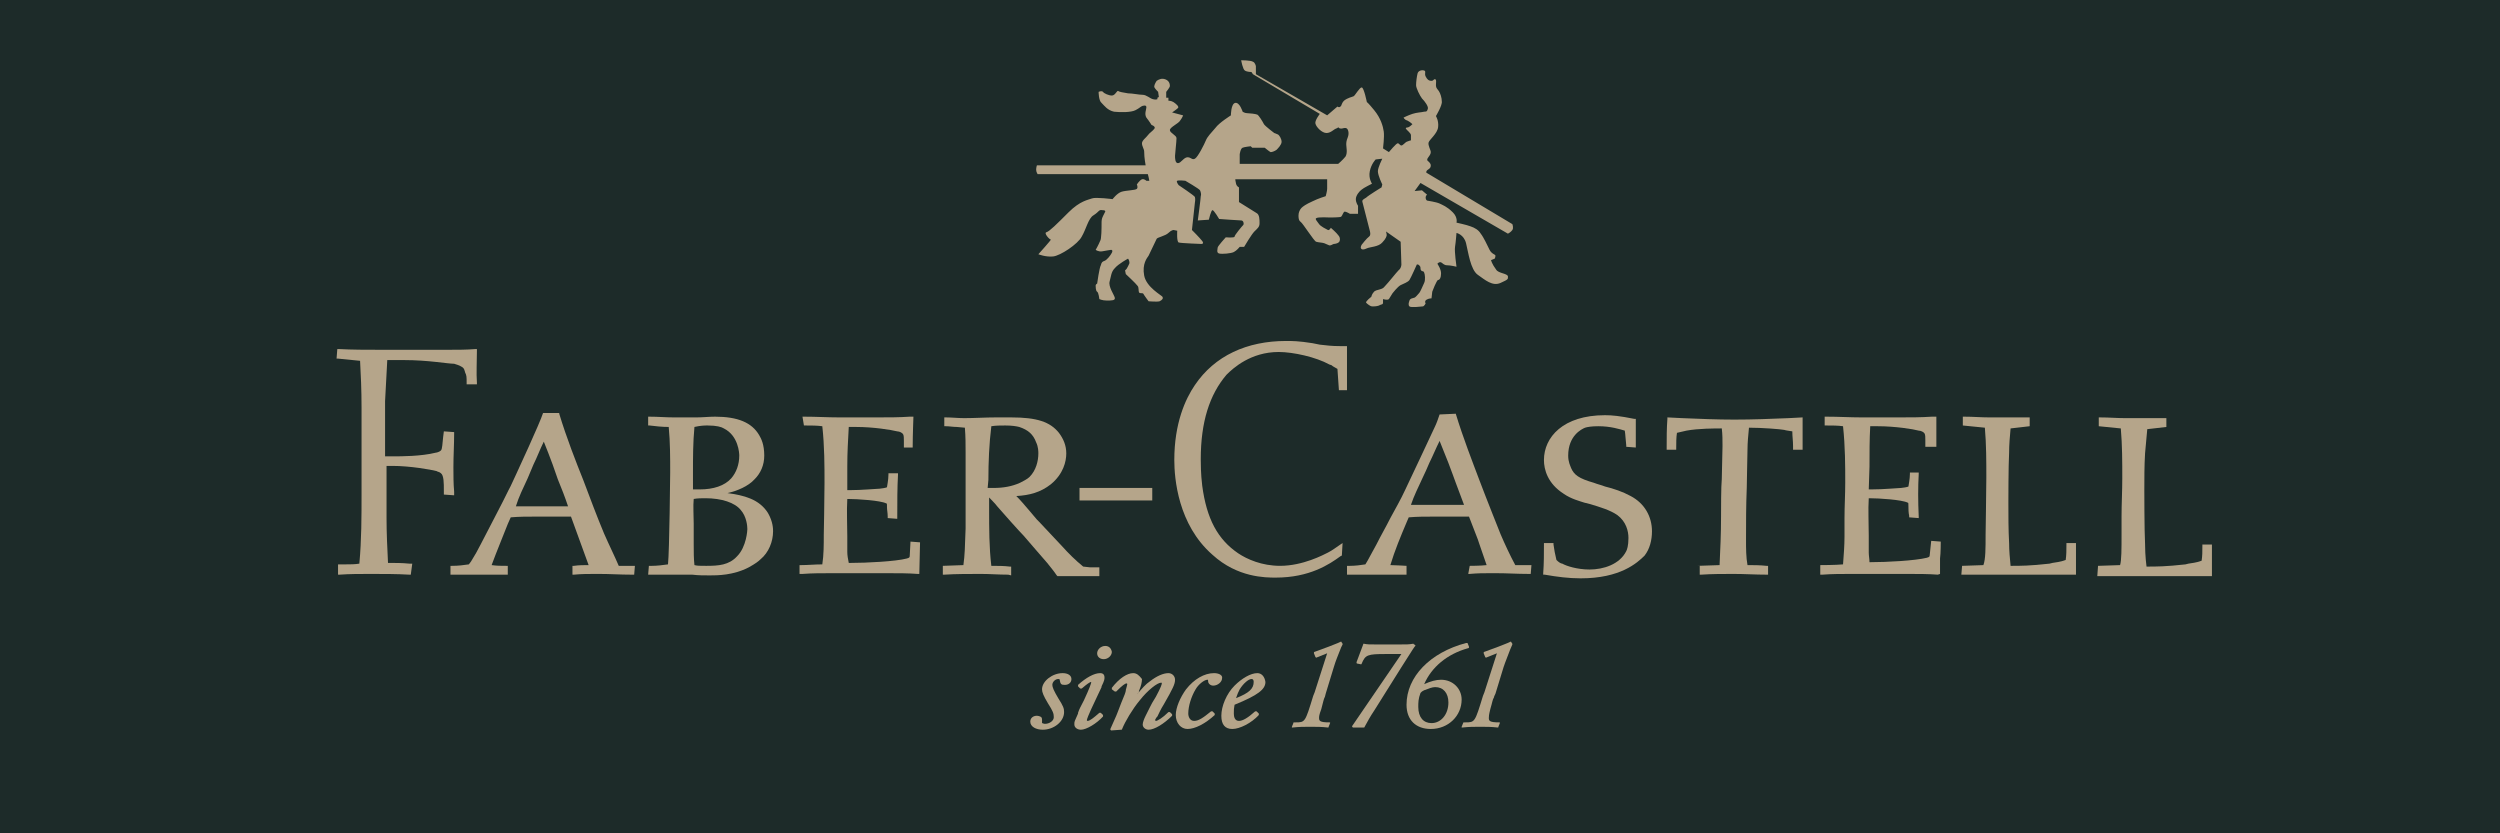 <?xml version="1.0" encoding="utf-8"?>
<!-- Generator: Adobe Illustrator 24.0.2, SVG Export Plug-In . SVG Version: 6.00 Build 0)  -->
<svg version="1.1" id="Ebene_1" xmlns="http://www.w3.org/2000/svg" xmlns:xlink="http://www.w3.org/1999/xlink" x="0px" y="0px"
	 viewBox="0 0 340.2 113.4" style="enable-background:new 0 0 340.2 113.4;" xml:space="preserve">
<style type="text/css">
	.st0{fill-rule:evenodd;clip-rule:evenodd;fill:#1D2B29;}
	.st1{fill:#B5A58A;}
</style>
<rect class="st0" width="340.2" height="113.4"/>
<g>
	<g>
		<path class="st1" d="M155.9,22.5h-14.8c0,0-0.1,0.3-0.1,0.6c0,0.3,0.2,0.6,0.2,0.6h15l0.1,0.4l0.1,0.5l-0.4,0c0,0-0.3-0.3-0.6-0.2
			c-0.3,0.1-0.7,0.7-0.7,0.7s0.2,0.4,0,0.6c-0.2,0.2-1.5,0.2-2.1,0.4c-0.6,0.2-1.2,1-1.2,1s-2.3-0.3-2.8-0.1
			c-0.5,0.2-1.6,0.3-3.2,1.9c-1.6,1.6-2.6,2.6-3,2.7c-0.4,0.1,0.4,1,0.6,1c0.1,0-1.7,2-1.7,2s1,0.4,2,0.3c1-0.1,3.4-1.7,3.9-2.7
			c0.6-1,0.9-2.5,1.6-2.9c0.8-0.5,0.7-0.8,1.2-0.7c0.5,0,0.4,0.2,0.4,0.2s-0.1,0.2-0.3,0.6c-0.2,0.4-0.2,0.6-0.2,1.1
			c0,0.4,0,2.1-0.2,2.3c-0.2,0.5-0.6,1.2-0.6,1.2s0.4,0.3,0.9,0.2c0.5-0.1,1.2-0.2,1.2-0.2s0.3,0,0.1,0.4c-0.2,0.4-0.7,1-1,1.1
			c-0.3,0.1-0.4,0.2-0.5,0.6c-0.2,0.3-0.5,2.5-0.5,2.5s-0.1,0-0.2,0.2c0,0.2,0,0.8,0.2,0.9c0.2,0.1,0.3,1,0.3,1s0.4,0.2,1,0.2
			c0.7,0,1.2,0,1.1-0.4c-0.1-0.4-0.9-1.5-0.7-2.2c0.2-0.7,0.2-1.3,0.7-1.8c0.5-0.6,1.8-1.3,1.8-1.3s0.2,0.2,0.2,0.6
			c-0.1,0.3-0.4,0.8-0.4,0.8l-0.2,0.2l0.1,0.5c0,0,1.4,1.3,1.6,1.6c0.2,0.2,0.1,0.7,0.2,0.9c0.2,0.2,0.5,0,0.6,0.2
			c0.1,0.2,0.7,1,0.7,1s1.2,0.1,1.5,0c0.4-0.2,0.5-0.4,0.4-0.6c-0.1-0.2-2.2-1.3-2.5-2.9c-0.3-1.6,0.4-2.4,0.6-2.7
			c0.2-0.4,1-2.1,1.1-2.3c0.1-0.2,1.2-0.4,1.6-0.8c0.4-0.4,0.7-0.4,0.7-0.4l0.5,0.1c0,0-0.1,1.5,0.2,1.6c0.3,0.1,3.1,0.2,3.1,0.2
			s0.4,0,0.1-0.4c-0.3-0.4-1.4-1.5-1.4-1.5l0.4-3.7c0,0,0.1-0.5,0-0.8c-0.1-0.2-2.2-1.6-2.2-1.6s-0.4-0.5-0.2-0.6
			c0.2-0.1,1.1,0,1.1,0s1.9,1.1,2,1.3c0.1,0.2,0.2,0.6,0.1,0.8c0,0.3-0.4,3.3-0.4,3.3l1.5-0.1c0,0,0.3-1.3,0.5-1.3
			c0.2,0,0.9,1.2,0.9,1.2s2.7,0.2,3,0.2c0.3,0,0.4,0.4,0.3,0.6c-0.2,0.2-1.2,1.4-1.2,1.6c0,0.2-1.2,0.1-1.2,0.1s-1.1,1.2-1.1,1.4
			c0,0.2-0.2,0.7,0.2,0.8c0.4,0.1,1.6,0,2-0.2c0.4-0.2,0.8-0.7,0.8-0.7l0.6,0c0,0,1-1.7,1.4-2.1c0.4-0.4,0.7-0.6,0.7-1.1
			c0-0.5,0-1.2-0.4-1.4c-0.3-0.2-2.4-1.5-2.4-1.5l0-2c0,0-0.3-0.1-0.4-0.5c-0.1-0.4-0.1-0.6-0.1-0.6h12.5c0,0,0,1,0,1.3
			s-0.2,1-0.2,1s-1,0.3-1.8,0.7c-0.9,0.4-1.3,0.7-1.5,0.9c-0.2,0.2-0.4,0.6-0.4,1c0,0.3,0,0.7,0.3,0.9c0.3,0.2,1.8,2.6,2.1,2.7
			c0.3,0.1,0.8,0.1,1.1,0.2c0.3,0.1,0.4,0.2,0.7,0.3c0.3,0,0.3-0.1,0.6-0.2c0.2,0,0.7-0.1,0.8-0.4c0.1-0.3,0-0.6-0.2-0.8
			c-0.2-0.3-1-1-1-1s-0.2,0.4-0.4,0.3c-0.2-0.1-1-0.5-1.2-0.8c-0.2-0.3-0.6-0.7-0.4-0.8c0.2-0.2,1.9-0.1,1.9-0.1s1.3,0,1.5-0.1
			c0.2-0.2,0.3-0.7,0.5-0.7c0.2,0,0.7,0.3,0.7,0.3h1.1l0-1.1c0,0-0.3-0.4-0.3-0.9c0-0.5,0.5-1.1,0.8-1.3c0.2-0.2,1.4-0.8,1.4-0.8
			s-0.5-0.7-0.3-1.7c0.2-1,0.8-1.6,0.8-1.6l0.9-0.1c0,0-0.6,1.2-0.6,1.7c0,0.6,0.6,1.8,0.6,1.8l-0.1,0.4c0,0-1.8,1.1-2.1,1.4
			c-0.3,0.2-0.6,0.3-0.5,0.6c0.1,0.4,1,3.9,1,3.9s0.2,0.6-0.1,0.8c-0.3,0.2-1,1.1-1,1.1s-0.2,0.3-0.1,0.5c0.1,0.2,0.4,0.2,0.8,0
			c0.4-0.2,1.6-0.2,2.1-0.8c0.5-0.5,0.6-0.9,0.6-1c0-0.2-0.1-0.5-0.1-0.5l2,1.4l0.1,3.1c0,0,0,0.5-0.4,0.8c-0.3,0.3-1.4,1.7-1.8,2.1
			c-0.3,0.4-0.5,0.4-0.8,0.5c-0.3,0.1-0.6,0.1-0.8,0.4c-0.2,0.2-0.3,0.6-0.3,0.6s-0.8,0.6-0.7,0.8c0.2,0.2,0.6,0.5,0.8,0.5
			c0.3,0,0.8,0,1.1-0.2c0.3-0.1,0.4-0.1,0.4-0.3c0-0.2,0-0.5,0-0.5s0.6,0.2,0.8,0c0.2-0.3,0.5-0.8,0.5-0.8s0.7-0.9,1.1-1.1
			c0.4-0.2,1-0.4,1.2-0.7c0.2-0.3,1-2.1,1-2.1s0.2-0.1,0.4,0.2c0.2,0.2,0,0.4,0.2,0.6c0.1,0.2,0.3,0,0.4,0.3c0.1,0.2,0.2,1,0,1.4
			c-0.2,0.4-0.5,1.2-0.7,1.4c-0.2,0.2-0.4,0.5-0.6,0.6c-0.3,0.1-0.6,0.1-0.7,0.4c-0.1,0.3-0.2,0.6,0,0.8c0.2,0.2,1.7,0,1.8,0
			c0.2,0,0.4-0.4,0.4-0.4s-0.2-0.3,0.1-0.5c0.3-0.2,0.7-0.2,0.7-0.2l0.1-0.9c0,0,0.6-1.6,0.8-1.6c0.2,0,0.4-0.3,0.4-0.9
			c0-0.6-0.5-1.3-0.5-1.3s0.2-0.3,0.5-0.2c0.2,0.1,0.4,0.4,0.8,0.4c0.5,0,1.3,0.2,1.3,0.2s-0.3-2.1-0.2-2.7c0.1-0.6,0.2-1.9,0.2-1.9
			s1,0.2,1.3,1.4c0.3,1.2,0.6,3.6,1.6,4.3c1,0.7,2,1.6,3.1,1.1c1.1-0.5,1-0.5,1-0.9c-0.1-0.4-1.3-0.4-1.6-0.9
			c-0.6-0.8-0.7-1.3-0.7-1.3l0.5-0.2c0,0,0.1-0.2,0.1-0.4c0-0.2-0.5-0.2-0.8-0.8c-0.3-0.6-0.8-1.7-1.2-2.2c-0.3-0.5-0.8-0.8-1.4-1
			c-0.5-0.2-1.9-0.5-1.9-0.5s0.2-0.7-0.5-1.4c-0.8-0.8-1.4-1-1.8-1.2c-0.4-0.2-1.7-0.4-1.7-0.4s-0.2-0.1-0.2-0.4
			c0-0.3,0.2-0.4,0.2-0.4l-0.7-0.6l-1,0.1l0.8-1.1l11.9,6.9c0,0,0.4-0.2,0.6-0.5c0.2-0.3,0-0.8,0-0.8l-11.7-7c0,0-0.1-0.2,0.2-0.4
			c0.3-0.2,0.4-0.3,0.4-0.6c0-0.3-0.4-0.6-0.4-0.6s-0.2-0.1,0-0.4c0.2-0.3,0.4-0.5,0.4-0.8c0-0.3-0.4-0.9-0.3-1.3
			c0.1-0.4,1.2-1.2,1.3-2.1c0.1-0.9-0.3-1.5-0.3-1.5s0.9-1.5,0.8-2c0-0.5-0.2-1.1-0.4-1.4c-0.2-0.3-0.4-0.4-0.4-0.8
			c0-0.4,0.1-0.8-0.1-0.8c-0.2-0.1-0.2,0.2-0.5,0.2c-0.4,0-0.6-0.2-0.8-0.6c-0.2-0.4,0.1-0.7-0.2-0.8c-0.3-0.1-0.8,0-0.9,0.4
			c-0.1,0.4-0.2,1.1-0.2,1.6c0,0.4,0.5,1.4,0.8,1.8c0.4,0.4,0.9,1.1,0.8,1.4c-0.1,0.3-0.1,0.4-0.5,0.4c-0.4,0.1-1,0.1-1.6,0.3
			c-0.6,0.2-1.2,0.5-1.2,0.5s0.1,0.3,0.5,0.4c0.4,0.2,0.7,0.5,0.7,0.5s-0.3,0.3-0.5,0.4c-0.2,0.1-0.4,0-0.4,0.2
			c0.1,0.2,0.7,0.6,0.7,0.9c0,0.3,0,0.7,0,0.7s-0.4,0.1-0.6,0.2c-0.2,0.1-0.5,0.5-0.7,0.5c-0.2,0-0.3-0.3-0.5-0.3
			c-0.2,0-1.2,1.2-1.2,1.2l-0.8-0.5c0,0,0.2-1.6,0.1-2.3c-0.1-0.7-0.4-1.8-1.3-2.9c-0.9-1.1-1-1.1-1-1.1s-0.4-2-0.7-2
			c-0.3,0-0.9,1.1-1.1,1.2c-0.2,0.1-0.8,0.2-1.3,0.6c-0.4,0.4-0.3,0.7-0.5,0.8c-0.2,0.2-0.4,0-0.4,0l-1.4,1.2l-9.7-5.6L170.9,9
			c0,0-0.1-0.5-0.4-0.6c-0.3-0.2-1.6-0.2-1.6-0.2s0.2,1.2,0.5,1.4c0.3,0.2,0.9,0.2,0.9,0.2l0.2,0.3l9.1,5.4c0,0-0.7,0.9-0.6,1.3
			c0.1,0.5,0.9,1.3,1.5,1.3c0.6,0,1-0.5,1.3-0.6c0.3-0.1,0.3-0.2,0.3-0.2s0.1,0.2,0.4,0.2c0.3,0,0.5-0.2,0.8,0
			c0.2,0.2,0.3,0.7,0.1,1.2c-0.2,0.5-0.2,0.7-0.2,1c0,0.3,0.2,1.1-0.1,1.6c-0.4,0.5-1,1-1,1h-13.4l0-1.3c0,0,0.1-0.8,0.4-0.9
			c0.2-0.1,1.1-0.2,1.1-0.2l0.2,0.2l1.7,0c0,0,0.6,0.5,0.8,0.6c0.2,0,0.5-0.1,0.8-0.3c0.2-0.2,0.7-0.7,0.7-1.1c0-0.4-0.3-0.9-0.5-1
			c-0.2-0.1-0.5-0.2-0.5-0.2s-1.2-0.9-1.4-1.2c-0.2-0.4-0.7-1.2-0.9-1.3c-0.2-0.1-1.1-0.2-1.4-0.2c-0.3,0-0.6-0.2-0.6-0.2
			s-0.4-1.3-1-1.2c-0.6,0.1-0.6,1.7-0.6,1.7s-1.6,1-2.1,1.7c-0.6,0.7-1.1,1.2-1.3,1.7c-0.2,0.5-1.1,2.3-1.5,2.5
			c-0.4,0.2-0.5-0.2-1-0.2c-0.5,0-0.9,0.8-1.3,0.8c-0.4,0-0.4-0.7-0.4-1c0-0.3,0.2-1.9,0.2-2.4c0-0.4-0.9-0.7-0.9-1.1
			c0-0.4,1.2-0.9,1.4-1.3c0.3-0.4,0.4-0.7,0.4-0.7l-1.5-0.4c0,0,0.6-0.4,0.8-0.6c0.2-0.2-0.3-0.6-0.6-0.8c-0.3-0.2-0.7-0.2-0.7-0.2
			l0-0.4l-0.3,0v-0.8c0,0,0.5-0.6,0.5-0.8c0-0.3-0.1-0.7-0.6-0.9c-0.5-0.2-0.9,0-1.2,0.2c-0.2,0.3-0.4,0.7-0.3,0.9
			c0.1,0.2,0.5,0.6,0.5,0.6l0.1,0.7l-0.2,0.1l0,0.2c0,0-0.2,0.1-0.6,0c-0.4-0.1-0.9-0.6-1.4-0.6c-0.5,0-1.4-0.2-2-0.2
			c-0.6-0.1-1.2-0.2-1.3-0.3c-0.2-0.2-0.4,0.6-0.9,0.6c-0.4,0-1.1-0.3-1.2-0.5c-0.2-0.2-0.6,0-0.6,0s0,1.2,0.4,1.5
			c0.4,0.4,0.8,1,1.7,1.2c0.9,0.1,2.3,0.1,2.9-0.2c0.6-0.3,0.7-0.5,1-0.6c0.4-0.1,0.5,0,0.5,0.2c0,0.3-0.3,0.9,0,1.4
			c0.4,0.5,0.7,1,0.7,1s0.6,0.2,0.4,0.5c-0.2,0.3-0.7,0.6-0.9,0.9c-0.2,0.3-0.8,0.7-0.8,1.1c0,0.4,0.3,0.8,0.3,1.1
			C155.7,21.5,155.9,22.5,155.9,22.5L155.9,22.5z"/>
	</g>
	<g>
		<path class="st1" d="M55.9,78.2l-0.2,0c-1.7-0.1-3.5-0.1-5.3-0.1c-1.4,0-2.8,0-4.2,0.1l-0.2,0v-1.4l1.1,0c0.6,0,1.2,0,1.8-0.1
			c0.3-3.2,0.3-6.4,0.3-9.6l0-2.1c0-1.6,0-3.1,0-4.7c0-1.6,0-3.2,0-4.8c0-2.5-0.1-4.5-0.2-6.4c-1-0.1-2-0.2-3-0.3l-0.2,0l0.1-1.3
			l0.2,0c1.9,0.1,3.7,0.1,5.6,0.1l5.7,0l3.7,0c1.2,0,2.4,0,3.6-0.1l0.2,0v0.2c0,1.6-0.1,3,0,4.4l0,0.2h-1.4v-0.2c0-0.8,0-1-0.2-1.4
			c-0.1-0.3-0.1-0.6-0.5-0.8c-0.3-0.2-0.7-0.3-1-0.4C60.9,49.5,58.3,49,55,49h0c-0.7,0-1.5,0-2.3,0c-0.1,1.9-0.2,3.7-0.3,5.6l0,0.4
			c0,2.3,0,4.7,0,7.1c0.2,0,0.6,0,1.1,0c1.1,0,3.8,0,5.8-0.5c0.1,0,0.5-0.1,0.7-0.3c0.2-0.2,0.2-1,0.3-1.8l0.1-0.8l1.4,0.1l0,0.2
			c0,1.5-0.1,3-0.1,4.6c0,1.1,0,2.2,0.1,3.3l0,0.5l-1.4-0.1v-0.5c0-1.1,0-2.1-0.4-2.4c-0.2-0.2-0.5-0.2-0.6-0.3
			c-0.8-0.2-3.6-0.7-6-0.7c0,0,0,0,0,0c-0.3,0-0.6,0-0.8,0c0,2.4,0,4.8,0,7.1c0,2,0.1,4.1,0.2,6.1c1,0,1.9,0,2.9,0.1l0.4,0
			L55.9,78.2z"/>
		<path class="st1" d="M76.1,56.3c1,3.3,2.3,6.6,3.3,9.1c0.9,2.4,1.8,4.8,2.8,7.2c0.7,1.6,1.4,3,2,4.4l2,0l0.2,0l-0.1,1.2l-0.4,0
			c-1.5,0-2.9-0.1-4.4-0.1h-0.4c-1.1,0-1.9,0-3,0.1l-0.2,0l0-1.2l0.2,0c0.7-0.1,1.3-0.1,2-0.1c-0.3-0.8-2.4-6.6-2.4-6.6
			c-0.3,0-4.8,0-4.8,0c-1.2,0-2.2,0-3.4,0.1l-0.4,0.9c-0.7,1.8-1.5,3.7-2.2,5.6c0.7,0.1,1.3,0.1,2,0.1l0.2,0v1.2h-0.2
			c-0.6,0-1.2,0-1.8,0c-0.6,0-1.1,0-1.7,0c-0.3,0-0.6,0-0.9,0c-0.5,0-1,0-1.5,0c-0.5,0-1.7,0-1.7,0V77l0.2,0c0.9,0,1.6-0.1,2.3-0.2
			l0.3-0.4c0.5-0.8,0.9-1.5,1.3-2.3c0.6-1.2,3.2-6.1,3.8-7.4c0.4-0.7,0.7-1.5,1.1-2.3c0,0,3.2-6.9,3.6-8.2H76.1z M77.3,68.9
			c-0.4-1.2-0.9-2.5-1.4-3.7l-0.7-2c-0.4-1.1-0.8-2.1-1.2-3.1c-0.5,1-0.9,2.1-1.4,3.1l-0.8,1.9c-0.6,1.3-1.2,2.5-1.6,3.8H77.3z"/>
		<path class="st1" d="M96.6,78.3c-0.8,0-1.6,0-2.4-0.1c-0.8,0-1.6,0-2.4,0c-0.6,0-1.1,0-1.7,0c-0.6,0-1.9,0-1.9,0l0.1-1.2l0.4,0
			c0.7,0,1.5-0.1,2.2-0.2c0.2-1.8,0.3-12.5,0.3-12.5c0-2,0-4.1-0.2-6.2c-0.9,0-1.8-0.1-2.6-0.2l-0.2,0v-1.2l0.2,0
			c1.1,0,2.2,0.1,3.3,0.1c0.7,0,1.4,0,2.1,0l1,0c0.8,0,1.7-0.1,2.5-0.1c3.1,0,5,0.8,6,2.5c0.3,0.5,0.7,1.3,0.7,2.8
			c0,1.3-0.5,2.4-1.3,3.2c-0.9,1-2.4,1.6-3.7,1.9c2.2,0.3,4.3,0.8,5.5,2.7c0.7,1.2,0.7,2.2,0.7,2.5c0,1.4-0.6,2.9-1.7,3.8
			c-0.3,0.3-0.7,0.6-1.6,1.1C99.8,78.3,97.6,78.3,96.6,78.3z M94.5,76.9c0.4,0.1,0.7,0.1,1.6,0.1c1.7,0,3.1-0.1,4.2-1.3
			c1.3-1.3,1.4-3.6,1.4-3.7c0-0.4-0.1-1.7-0.9-2.6c-0.8-1-2.6-1.6-4.8-1.6c-0.5,0-1.1,0-1.6,0.1c-0.1,1,0,2.2,0,3.4l0,1.8l0,1
			C94.4,75.1,94.4,76,94.5,76.9z M94.3,66.6c0.3,0,0.6,0,0.9,0c1.9,0,3.4-0.5,4.3-1.5c0.7-0.8,1.1-1.9,1.1-3.1
			c0-0.3-0.1-2.7-2.1-3.7c-0.3-0.2-1-0.4-2.2-0.4c-0.4,0-0.9,0-1.8,0.2c-0.2,2.1-0.2,4.2-0.2,6.2L94.3,66.6z"/>
		<path class="st1" d="M109.2,56.7l0.2,0c1.7,0,3.2,0.1,4.8,0.1h5.2c1.5,0,3,0,4.4-0.1l0.5,0c0,0-0.1,2.6-0.1,4v0.2H123l0-0.9
			c0-0.4,0-0.7-0.1-0.9c-0.1-0.2-0.5-0.4-0.8-0.4c-0.8-0.2-3.2-0.6-5.6-0.6c0,0,0,0,0,0c-0.3,0-0.7,0-1,0c-0.1,1.8-0.2,3.5-0.2,5.3
			l0,3.3l0.3,0c1.7,0,3.7-0.2,4.1-0.2c0.9-0.1,1-0.2,1-0.2c0-0.1,0.2-1,0.2-1.7l0-0.2h1.3l0,0.2c-0.1,1.8-0.1,3.6-0.1,5.8l0,0.2
			l-1.3-0.1l0-0.2c0-0.5-0.1-0.9-0.1-1.3l0-0.2c0-0.2,0-0.3-0.1-0.3c-0.8-0.4-3.9-0.6-5.2-0.6h-0.1c-0.1,1.7,0,3.4,0,5.1
			c0,0.7,0,1.4,0,2.1c0,0.5,0.1,1,0.2,1.5h0.3c2.1,0,6.1-0.2,7.6-0.6c0.3-0.1,0.4-0.1,0.4-0.4l0.1-1.9l1.3,0.1l-0.1,4.3l-0.2,0
			c-1.3-0.1-2.7-0.1-4.1-0.1l-3.9,0l-2.5,0c-0.4,0-0.8,0-1.3,0c-1.3,0-2.6,0-3.9,0.1h-0.4l0-1.2l0.2,0c0.9,0,1.9-0.1,2.9-0.1
			c0.2-1.3,0.2-2.7,0.2-4c0,0,0.1-5.1,0.1-7.1c0-2.3,0-5-0.3-7.7c-0.7-0.1-1.5-0.1-2.2-0.1l-0.3,0L109.2,56.7z"/>
		<path class="st1" d="M263.7,78.2c-1.3-0.1-2.7-0.1-4.1-0.1l-3.9,0l-2.5,0c-0.4,0-0.9,0-1.3,0c-1.3,0-2.6,0-3.9,0.1l-0.3,0l0-0.2
			l0-1.1c0,0,2.1,0,3.1-0.1c0.1-1.3,0.2-2.6,0.2-3.8c0-0.5,0-2.5,0-2.5c0-1.6,0.1-3.2,0.1-4.8c0-2.3,0-4.9-0.3-7.7
			c-0.7-0.1-1.5-0.1-2.3-0.1l-0.2,0l0-1.2l0.2,0c1.7,0,3.3,0.1,4.8,0.1h5.2c1.5,0,2.9,0,4.4-0.1l0.6,0l0,0.2c0,1.3,0,3.9,0,3.9H262
			l0-0.9c0-0.4,0-0.7-0.1-0.9c-0.1-0.2-0.5-0.4-0.8-0.4c-0.7-0.2-3.2-0.6-5.6-0.6c0,0,0,0,0,0c-0.3,0-0.7,0-1,0
			c-0.1,1.8-0.1,3.6-0.1,5.5l-0.1,3.1l0.3,0c1.8,0,3.7-0.2,4.1-0.2c0.9-0.1,1-0.2,1-0.2c0-0.1,0.2-1,0.2-1.7l0-0.2h1.2l0,0.2
			c-0.1,1.8-0.1,3.6,0,5.8v0.2l-1.3-0.1l0-0.2c-0.1-0.5-0.1-0.9-0.1-1.3c0-0.4,0-0.5-0.1-0.5c-0.8-0.4-3.9-0.6-5.2-0.6h-0.1
			c-0.1,1.6,0,3.3,0,5.1c0,0.7,0,1.4,0,2.1l0,0.2c0,0.4,0.1,0.9,0.1,1.3h0.2c2.1,0,6-0.2,7.6-0.6c0.3-0.1,0.4-0.1,0.4-0.4l0.2-1.9
			l1.3,0.1c0,0,0,1.6-0.1,2.3c0,0.6,0,2.1,0,2.1L263.7,78.2z"/>
		<path class="st1" d="M137.2,78.2c-1.3,0-2.5-0.1-3.7-0.1c-1.7,0-3.4,0-5,0.1h-0.2l0-0.2v-1l2.8-0.1c0.2-1.5,0.2-2.3,0.3-5v-3.1
			c0-2.4,0-4.8,0-7.2c0-1.1,0-2.2-0.1-3.4l-1.1-0.1c-0.5,0-1-0.1-1.5-0.1l-0.2,0v-1.2l0.2,0c0.8,0,1.7,0.1,2.5,0.1
			c1.4,0,2.9-0.1,4.3-0.1c0.3,0,1.7,0,2.1,0c3.5,0,5.3,0.6,6.5,2.1c0.6,0.8,1,1.7,1,2.8c0,1.1-0.4,2.8-2.1,4.2
			c-1.4,1.1-2.9,1.5-4.7,1.6c0.6,0.6,1.1,1.2,1.7,1.9l1.1,1.3l0.3,0.3c1,1.1,2.1,2.2,3.1,3.3c0.9,1,1.8,1.9,2.9,2.8l0.9,0.1l1.3,0
			v1.2l-0.2,0c-0.9,0-1.8,0-2.7,0c-0.9,0-1.8,0-2.7,0h-0.1l-0.1-0.1c-0.4-0.6-0.9-1.2-1.3-1.7c-0.6-0.7-2.7-3.1-3.2-3.7
			c-0.6-0.6-3-3.3-3.6-4c-0.2-0.3-1.1-1.2-1.1-1.2l0,1.6c0,2.6,0,5.2,0.3,7.7c0.9,0,1.7,0,2.5,0.1l0.2,0v1.2L137.2,78.2z
			 M134.4,66.4c0.2,0,0.5,0,0.8,0c1.3,0,2.5-0.2,3.6-0.7c0.4-0.2,1-0.5,1.3-0.8c0.9-0.9,1.2-2.2,1.2-3.2c0-0.2,0-0.9-0.3-1.5
			c-0.4-1.1-1.1-1.7-2.3-2.1c-0.4-0.1-1-0.2-1.9-0.2c-0.6,0-1.3,0-1.9,0.1c-0.3,2.4-0.4,4.9-0.4,7.3L134.4,66.4z"/>
		<path class="st1" d="M146.9,66.4c0,0,1.7,0,2.5,0c1,0,3.6,0,3.6,0h3.8l0,1.7c0,0-5.5,0-6.6,0c-1.1,0-3.3,0-3.3,0V66.4z"/>
		<path class="st1" d="M173.6,78.6c-1.4,0-5.2,0-8.6-3.1c-4.7-4.1-5.2-10.4-5.2-12.9c0-5,1.5-8.3,2.8-10.2c2.7-4,7.1-6,12.4-6
			c0.9,0,1.7,0,3.6,0.3l1,0.2c0.9,0.1,1.6,0.2,2.8,0.2h0.9c0,0,0,3.4,0,4c0,0.3,0,2,0,2h-1.1l-0.2-2.9c-0.3-0.2-0.6-0.3-0.8-0.5
			l-0.3-0.1c-1.8-1-4.9-1.7-6.9-1.7c-3.8,0-6.2,2.2-7.1,3.1c-2.3,2.7-3.5,6.4-3.5,11.5c0,0.5,0,2,0.2,3.6c0.6,4.5,2.1,7.3,4.9,9.2
			c1.2,0.8,3.2,1.7,5.7,1.7c3.1,0,5.9-1.5,6.5-1.8c0.6-0.3,1.1-0.7,1.7-1.1l0.3-0.2l-0.1,1.7l-0.2,0.1
			C180.9,76.8,178.2,78.6,173.6,78.6z"/>
		<path class="st1" d="M198.1,56.3c1,3.3,2.3,6.6,3.2,9c0.9,2.4,2.9,7.4,2.9,7.4c0.6,1.4,1.3,2.9,2,4.2l2.2,0l-0.1,1.2l-0.3,0
			c-1.5,0-2.9-0.1-4.5-0.1h-0.5c-1.1,0-1.9,0-3,0.1h-0.2L200,77c0,0,1.5,0,2.3-0.1c-0.3-0.9-0.7-2-1-2.9l-0.2-0.6l-1.2-3.1
			c-0.4,0-1.2,0-1.8,0c-0.2,0-3,0-3,0c-1.2,0-2.2,0-3.4,0.1l-0.3,0.7c-0.8,1.9-1.6,3.8-2.2,5.8c0.6,0,2.2,0.1,2.2,0.1v1.2H191
			c-0.6,0-1.2,0-1.8,0c-0.6,0-1.2,0-1.8,0c-0.3,0-0.6,0-0.9,0c-0.5,0-1,0-1.5,0c-0.5,0-1.7,0-1.7,0V77l0.4,0c0.7,0,1.5-0.1,2.1-0.2
			l0.3-0.5c0.4-0.7,0.8-1.5,1.2-2.2c0.6-1.2,1.3-2.4,1.9-3.6c0.7-1.3,1.4-2.5,2-3.8c0.4-0.8,4-8.5,4-8.5c0.3-0.6,0.5-1.2,0.7-1.8
			L198.1,56.3z M199.3,68.9c-0.4-1.1-0.8-2.1-1.2-3.2c0,0-0.8-2.2-1-2.7c-0.4-1-0.8-2-1.2-3c-0.5,1-0.9,2-1.4,3
			c-0.3,0.7-0.6,1.4-0.9,2c-0.6,1.3-1.2,2.5-1.6,3.7H199.3z"/>
		<path class="st1" d="M215.1,78.7c-1.6,0-3.2-0.2-4.9-0.5l-0.2,0V78c0.1-1.3,0.1-2.7,0.1-3.9v-0.2h1.3l0,0.2
			c0.1,0.7,0.2,1.3,0.4,2.1c0.3,0.3,0.6,0.5,0.8,0.5c0.5,0.3,2,0.8,3.7,0.8c1.9,0,4.1-0.7,5-2.5c0.1-0.2,0.3-0.7,0.3-1.8
			c0-0.9-0.3-2.2-1.5-3.1c-1-0.7-2.4-1.1-3.7-1.5l-0.8-0.2c-0.6-0.2-1.8-0.5-2.8-1.2c-2.2-1.4-2.7-3.3-2.7-4.6
			c0-3.1,2.6-6.1,8.3-6.1c1,0,2,0.1,4,0.5l0.2,0l0,0.2c0,1.1,0,2.3,0,3.5v0.2l-1.3-0.1l0-0.2c-0.1-0.8-0.1-1.4-0.2-2
			c-0.7-0.2-1.9-0.6-3.6-0.6c-0.9,0-1.5,0.1-1.8,0.2c-0.5,0.2-2.3,1.1-2.3,3.8c0,0.9,0.3,1.4,0.4,1.7c0.4,0.9,1,1.4,3.1,2
			c0.5,0.2,1,0.3,1.5,0.5c1.2,0.3,2.4,0.7,3.5,1.3c1.9,1,2.9,2.8,2.9,4.8c0,1.2-0.3,2.4-1,3.3C222.8,76.6,220.5,78.7,215.1,78.7z"/>
		<path class="st1" d="M231,77l3-0.1c0.1-2.1,0.2-4.3,0.2-6.6c0-0.8,0-4.2,0.1-5.1c0-0.7,0.1-3.8,0.1-4.5c0-0.8,0-1.6-0.1-2.4
			c-0.9,0-3.2,0-4.8,0.3c-0.4,0.1-0.9,0.2-1.3,0.3c-0.1,0.6-0.1,1.4-0.1,2.1l0,0.2h-1.3v-0.2c0-1.4,0-2.7,0.1-4l0-0.2l2,0.1
			c2.4,0.1,4.8,0.2,7.1,0.2c2.5,0,5-0.1,7.4-0.2l1.9-0.1v0.2c0,1.3,0,2.7,0,4l0,0.2h-1.3l0-0.5c0-0.7-0.1-1.3-0.1-2
			c-0.5-0.1-0.8-0.1-1.1-0.2c-0.5-0.1-3-0.3-4.8-0.3c-0.1,1-0.2,2.1-0.2,3c0,0.7-0.1,4.2-0.1,5.2c-0.1,2.4-0.1,4.7-0.1,7
			c0,1.3,0,2.4,0.2,3.5c0.8,0,1.7,0,2.6,0.1l0.2,0v1.2l-0.2,0c-1.5,0-3-0.1-4.5-0.1c-1.5,0-2.9,0-4.4,0.1l-0.2,0V77z"/>
		<path class="st1" d="M267,77l2.9-0.1c0.3-0.8,0.3-2.3,0.3-4.1c0-0.6,0.1-6,0.1-7.8c0-2.2,0-4.5-0.2-6.8l-3-0.3v-1.2l0.2,0
			c1.2,0,2.3,0.1,3.4,0.1c0.8,0,1.6,0,2.4,0c1,0,1.9,0,2.9,0l0.2,0v1.2l-2.6,0.3c-0.1,1.1-0.2,2.2-0.2,3.3c-0.1,1.7-0.1,6.8-0.1,6.8
			c0,1.8,0,3.7,0.1,5.5c0,1,0.1,2.1,0.2,3.1c1.4,0,2.6,0,5.3-0.3l0.4-0.1c0.5-0.1,1-0.1,1.8-0.4c0.1-0.7,0.1-1.3,0.1-2.1l0-0.2h1.3
			c0,0,0,2.1,0,2.6c0,0.3,0,1.7,0,1.7h-0.2c-1.1,0-2.1,0-3.2,0l-6.3,0l-3.8,0c-0.6,0-1.3,0-1.9,0l-0.2,0L267,77z"/>
		<path class="st1" d="M285.5,77l3-0.1c0.2-0.6,0.2-2.3,0.2-4.1c0-0.6,0-2.5,0-2.5c0-1.7,0.1-3.5,0.1-5.2c0-2.2,0-4.5-0.2-6.8
			l-3-0.3v-1.2l0.2,0c1.2,0,2.3,0.1,3.4,0.1c0.8,0,1.6,0,2.5,0c1,0,1.9,0,2.9,0l0.2,0v1.2l-2.6,0.3c-0.1,1.1-0.2,2.2-0.3,3.3
			c-0.1,1.7-0.1,3.3-0.1,5c0,0,0,5.5,0.1,7.3c0,1.7,0.2,3.1,0.2,3.1c1.4,0,2.6,0,5.3-0.3l0.4-0.1c0.5-0.1,1-0.1,1.8-0.4
			c0.1-0.7,0.1-1.2,0.1-2l0-0.2h1.3c0,0,0,1,0,1.4c0,0.4,0,1.7,0,1.9c0,0.3,0,1,0,1h-0.2c-1.1,0-2.1,0-3.2,0l-6.3,0l-3.8,0
			c-0.6,0-1.3,0-1.9,0l-0.2,0L285.5,77z"/>
	</g>
	<g>
		<g>
			<path class="st1" d="M144.6,91.6c-1.4,0-2.8,1.1-2.8,2.2c0,0.4,0.2,0.9,0.8,1.9c0.7,1.1,0.8,1.4,0.8,1.9c0,0.5-0.6,0.9-1.2,0.9
				c-0.2,0-0.3-0.1-0.4-0.1c0,0,0,0,0,0l0-0.4c0-0.1,0-0.3-0.1-0.4c-0.1-0.1-0.4-0.2-0.6-0.2c-0.5,0-0.9,0.3-0.9,0.8
				c0,0.7,0.8,1.1,1.7,1.1c1.5,0,2.9-1.1,2.9-2.4c0-0.5-0.1-0.8-0.8-1.9c-0.6-1-0.8-1.5-0.8-1.8c0-0.4,0.4-0.8,0.8-0.8
				c0.1,0,0.2,0,0.2,0.1c0.1,0.6,0.2,0.7,0.7,0.7c0.5,0,0.9-0.3,0.9-0.8C145.8,91.9,145.3,91.6,144.6,91.6L144.6,91.6z"/>
		</g>
		<g>
			<path class="st1" d="M150.4,87.9c-0.6,0-1.1,0.5-1.1,1c0,0.5,0.4,0.8,0.9,0.8c0.6,0,1.1-0.5,1.1-1
				C151.2,88.2,150.9,87.9,150.4,87.9L150.4,87.9z M149.7,91.6c-0.8,0-1.9,0.6-3,1.6c0,0,0,0.1,0,0.1c0,0,0,0.1,0,0.1l0.3,0.3
				c0,0,0,0,0.1,0c0,0,0.1,0,0.1,0c0.7-0.6,1.1-0.9,1.3-0.9c0,0,0,0,0,0c0,0.2-0.3,1-1,2.5c-0.5,1-0.6,1.1-0.8,1.7l0,0.1
				c-0.5,1.1-0.5,1.1-0.5,1.4v0.1c0,0.4,0.4,0.7,0.9,0.7c0.7,0,2.1-0.8,3-1.8c0,0,0-0.1,0-0.1c0,0,0-0.1,0-0.1l-0.3-0.3
				c0,0-0.1,0-0.1,0c0,0,0,0-0.1,0c-0.8,0.7-1.3,1.1-1.6,1.1l0,0c0,0-0.1,0-0.1-0.1s0.1-0.5,1.2-2.8c0.8-1.7,0.8-1.7,0.8-1.7
				c0,0,0,0,0-0.1c0.4-0.8,0.4-1,0.4-1.2C150.3,91.8,150.1,91.6,149.7,91.6L149.7,91.6z"/>
		</g>
		<g>
			<path class="st1" d="M154.2,91.6c-0.8,0-1.9,0.7-2.9,2c0,0,0,0.1,0,0.1c0,0,0,0.1,0,0.1l0.4,0.3c0,0,0,0,0.1,0c0,0,0.1,0,0.1,0
				c0,0,0,0,0.1-0.1c0,0,0,0,0,0c0,0,0,0,0,0c0.7-0.7,1.1-1,1.3-1c0,0,0.1,0,0.1,0.1c0,0.1-0.1,0.4-0.2,0.8l0,0.1
				c-0.1,0.4-0.1,0.4-0.6,1.6l-0.5,1.3l-0.2,0.5c-0.4,0.9-0.5,1.1-0.8,1.8c0,0,0,0.1,0,0.1c0,0,0.1,0.1,0.1,0.1c0,0,0,0,0,0l1.4-0.1
				c0,0,0.1,0,0.1-0.1c0.4-1,1.4-2.7,2.4-3.9c1.1-1.4,2.4-2.4,2.9-2.4c0.1,0,0.1,0,0.1,0.1c0,0.1-0.1,0.5-0.8,1.8
				c-0.5,0.8-0.6,1-0.8,1.4c-0.1,0.2-0.3,0.6-0.6,1.2c-0.2,0.4-0.4,0.9-0.4,1.2c0,0.4,0.4,0.7,0.8,0.7c0.8,0,2.1-0.8,3.2-1.9
				c0,0,0-0.1,0-0.1c0,0,0-0.1,0-0.1l-0.3-0.3c0,0-0.1,0-0.1,0c0,0-0.1,0-0.1,0c-0.8,0.8-1.5,1.2-1.7,1.2c0,0-0.1,0-0.1-0.1
				c0-0.1,0-0.1,0.2-0.4l0.1-0.1c0.2-0.4,0.4-0.9,0.9-1.7c1.2-2.1,1.5-2.7,1.5-3.3c0-0.5-0.4-0.9-0.9-0.9c-0.7,0-1.6,0.4-2.5,1.1
				c-0.6,0.4-1.1,1-1.7,1.7c0,0,0-0.1,0.1-0.1c0.1-0.2,0.1-0.2,0.1-0.3c0.3-0.7,0.4-1.2,0.4-1.6C155,91.9,154.7,91.6,154.2,91.6
				L154.2,91.6z"/>
		</g>
		<g>
			<path class="st1" d="M165.2,91.6c-1.3,0-2.7,0.8-3.8,2.2c-0.8,1.1-1.4,2.5-1.4,3.5c0,1.1,0.7,1.9,1.6,1.9c1,0,2.4-0.7,3.7-1.9
				c0,0,0-0.1,0-0.1c0,0,0-0.1,0-0.1l-0.3-0.3c0,0-0.1,0-0.1,0c0,0-0.1,0-0.1,0c-1.1,0.9-1.7,1.3-2.3,1.3c-0.6,0-0.8-0.6-0.8-1
				c0-1,0.4-2.3,1-3.3c0.4-0.7,1.2-1.3,1.6-1.3c0.1,0,0.1,0,0.1,0.2c0,0.3,0.3,0.6,0.7,0.6c0.6,0,1.2-0.5,1.2-1
				C166.4,91.9,165.9,91.6,165.2,91.6L165.2,91.6z"/>
		</g>
		<g>
			<path class="st1" d="M171.1,91.6c-0.9,0-2.1,0.7-3.1,1.7c-1.1,1.1-1.8,2.8-1.8,4.1c0,1.2,0.5,1.8,1.5,1.8c1,0,2.6-0.8,3.6-1.9
				c0,0,0-0.1,0-0.1c0,0,0-0.1,0-0.1l-0.3-0.3c0,0-0.1,0-0.1,0c0,0-0.1,0-0.1,0c-1,0.9-1.7,1.3-2.2,1.3c-0.6,0-0.7-0.6-0.7-1
				c0-0.5,0-0.7,0.1-1.2c3.2-1.3,4.2-2.1,4.2-3.1C172.1,92.1,171.7,91.6,171.1,91.6L171.1,91.6z M168.2,95c0.2-0.6,0.3-0.8,0.5-1.2
				c0.5-0.8,1.2-1.4,1.6-1.4c0.3,0,0.3,0.3,0.3,0.4C170.6,93.7,170,94.3,168.2,95L168.2,95z"/>
		</g>
		<g>
			<path class="st1" d="M182.5,87.3C182.5,87.3,182.5,87.3,182.5,87.3c-0.6,0.3-1,0.4-1.7,0.7l-1.9,0.7c0,0-0.1,0-0.1,0.1
				c0,0,0,0.1,0,0.1l0.2,0.5c0,0,0.1,0.1,0.1,0.1c0,0,0,0,0,0l1.5-0.6l-1.7,5.3l-0.2,0.5c-1.1,3.6-1.1,3.6-2.4,3.6l-0.2,0
				c-0.1,0-0.1,0-0.1,0.1l-0.2,0.5c0,0,0,0.1,0,0.1c0,0,0.1,0,0.1,0c0,0,0,0,0,0c0.9-0.1,1.6-0.1,2.4-0.1c0.9,0,1.5,0,2.4,0.1
				c0,0,0,0,0,0c0.1,0,0.1,0,0.1-0.1l0.2-0.5c0,0,0-0.1,0-0.1c0,0-0.1,0-0.1,0c-1.3,0-1.4-0.2-1.4-0.6c0-0.2,0-0.4,0.3-1.2
				c0.3-1.1,0.3-1.3,0.5-1.7c0-0.1,0.1-0.3,0.1-0.4l1.1-3.6c0.3-1,0.5-1.4,1-2.7l0.2-0.4c0-0.1,0-0.1,0-0.1L182.5,87.3
				C182.6,87.3,182.6,87.3,182.5,87.3L182.5,87.3z"/>
		</g>
		<g>
			<path class="st1" d="M192.3,87.6C192.3,87.6,192.3,87.6,192.3,87.6c-0.6,0.1-0.8,0.1-2.1,0.1h-2.7c-1.2,0-1.4,0-1.9-0.1
				c0,0,0,0,0,0c-0.1,0-0.1,0-0.1,0.1l-0.9,2.4c0,0,0,0.1,0,0.1c0,0,0,0.1,0.1,0.1l0.5,0.1c0,0,0,0,0,0c0,0,0.1,0,0.1-0.1
				c0.5-1.2,0.8-1.3,3.3-1.3h2.1l-6.7,9.8c0,0,0,0.1,0,0.1c0,0,0.1,0.1,0.1,0.1h1.5c0,0,0.1,0,0.1-0.1c0.5-0.9,0.7-1.3,1.3-2.2
				l3.7-5.9c1.7-2.7,1.8-2.8,1.8-2.8c0,0,0,0,0.1-0.1c0,0,0-0.1,0-0.1L192.3,87.6C192.4,87.7,192.4,87.6,192.3,87.6L192.3,87.6z"/>
		</g>
		<g>
			<path class="st1" d="M199.5,87.5C199.4,87.5,199.4,87.5,199.5,87.5c-4.9,1.3-8.1,4.6-8.1,8.4c0,2.1,1.3,3.3,3.3,3.3
				c2.4,0,4.2-1.8,4.2-4c0-1.5-1.2-2.7-2.8-2.7c-0.7,0-1.4,0.2-2.3,0.6c1-2.3,3.1-4.1,6-4.9c0,0,0.1,0,0.1-0.1c0,0,0-0.1,0-0.1
				l-0.2-0.5C199.6,87.5,199.5,87.5,199.5,87.5L199.5,87.5z M193.3,94.3c0,0,0.1-0.1,0.2-0.2c0.2-0.1,0.3-0.2,0.4-0.2
				c0.5-0.2,1-0.4,1.4-0.4c1.1,0,1.8,0.8,1.8,2.1c0,1.6-1,2.8-2.3,2.8c-1.1,0-1.8-0.8-1.8-2.2C193,95.6,193,95.1,193.3,94.3
				L193.3,94.3z"/>
		</g>
		<g>
			<path class="st1" d="M205.6,87.3C205.6,87.3,205.6,87.3,205.6,87.3c-0.6,0.3-1,0.4-1.7,0.7l-1.9,0.7c0,0-0.1,0-0.1,0.1
				c0,0,0,0.1,0,0.1l0.2,0.5c0,0,0.1,0.1,0.1,0.1c0,0,0,0,0,0l1.5-0.6l-1.7,5.3l-0.2,0.5c-1.1,3.6-1.1,3.6-2.4,3.6l-0.2,0
				c0,0-0.1,0-0.1,0.1l-0.2,0.5c0,0,0,0.1,0,0.1c0,0,0.1,0,0.1,0c0,0,0,0,0,0c0.9-0.1,1.6-0.1,2.4-0.1c0.9,0,1.5,0,2.4,0.1l0,0
				c0.1,0,0.1,0,0.1-0.1l0.2-0.5c0,0,0-0.1,0-0.1c0,0-0.1,0-0.1,0c-1.3,0-1.4-0.2-1.4-0.6c0-0.2,0-0.4,0.2-1.2
				c0.3-1,0.3-1.3,0.5-1.6c0-0.1,0.1-0.3,0.2-0.5l1.1-3.6c0.3-0.9,0.5-1.3,0.9-2.4l0.3-0.7c0-0.1,0-0.1,0-0.1L205.6,87.3
				C205.7,87.3,205.6,87.3,205.6,87.3L205.6,87.3z"/>
		</g>
	</g>
</g>
</svg>
